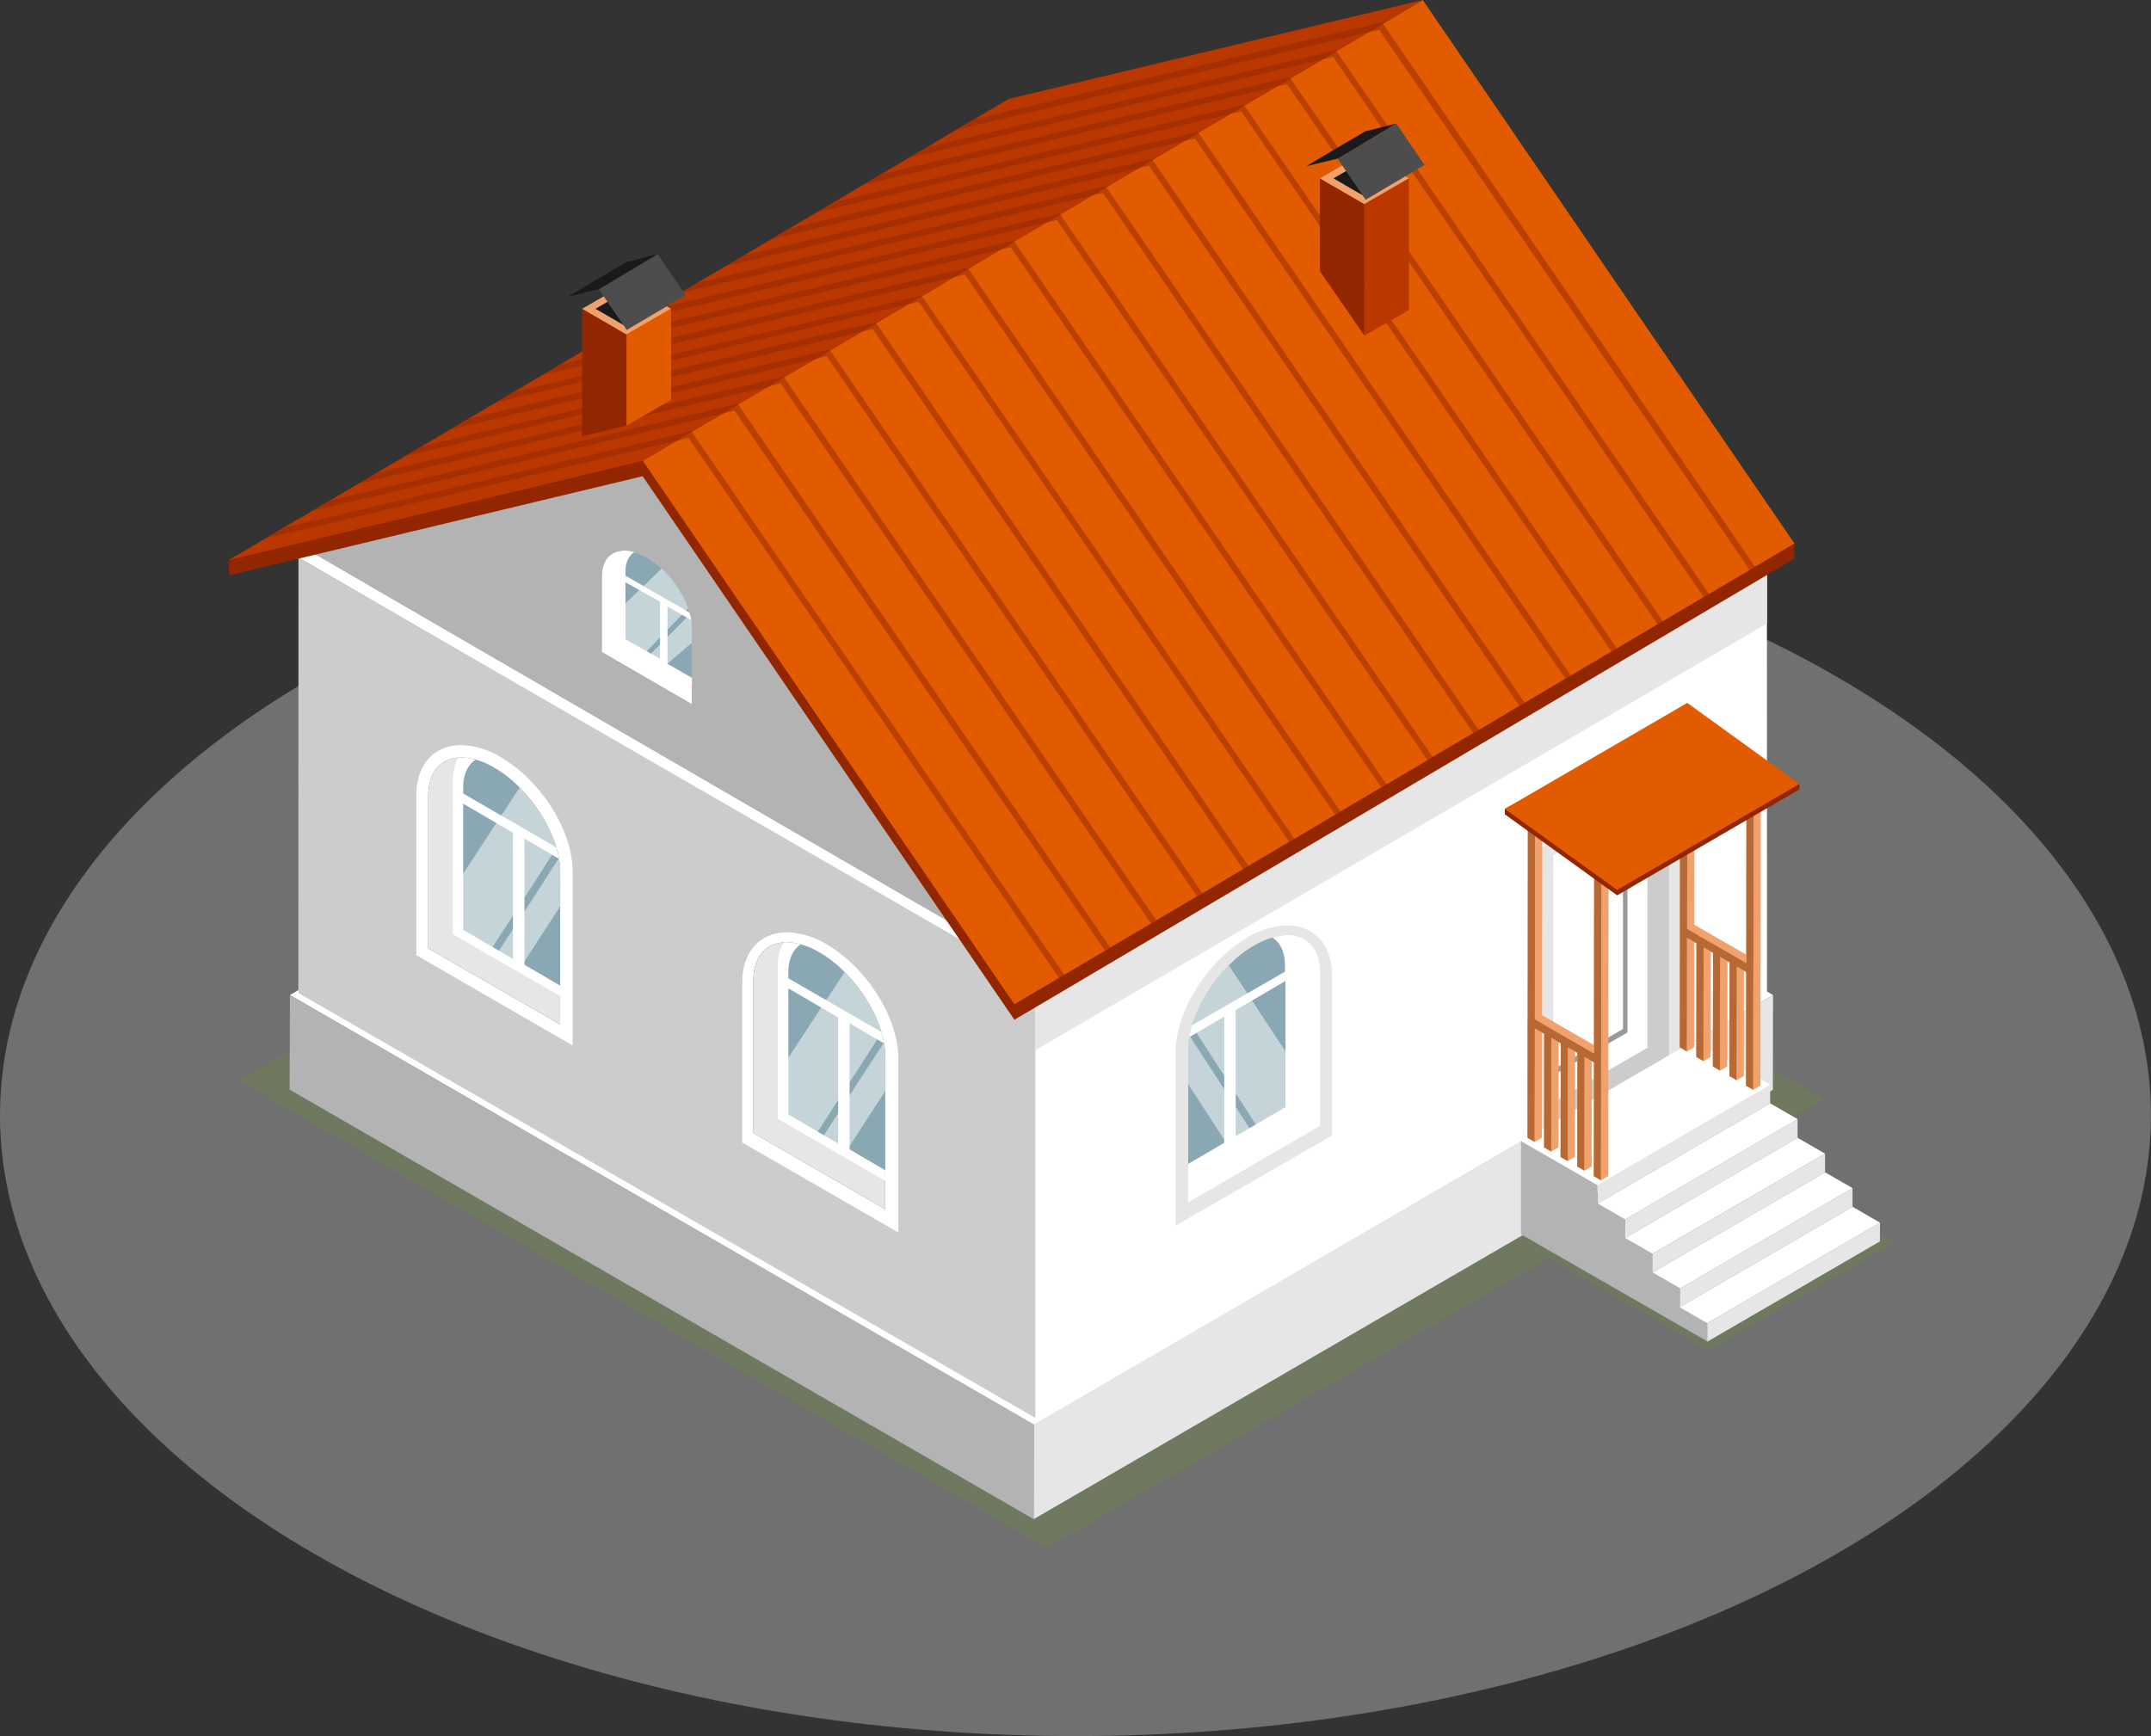 <svg xmlns="http://www.w3.org/2000/svg" xmlns:xlink="http://www.w3.org/1999/xlink" viewBox="0 0 221.61 178.89"><rect x="0" y="0" width="221.61" height="178.89" fill="#333333" stroke="none"/><defs><style>.cls-1{fill:#7e4c50;}.cls-13,.cls-2,.cls-4{fill:#fff;}.cls-3{isolation:isolate;}.cls-4,.cls-5{opacity:0.3;}.cls-4{mix-blend-mode:overlay;}.cls-5{fill:#698c39;mix-blend-mode:multiply;}.cls-6{fill:#999;}.cls-7{fill:#b86832;}.cls-8{fill:#f0a16c;}.cls-9{fill:#f5d5b3;}.cls-10{fill:#b3b3b3;}.cls-11{clip-path:url(#clip-path);}.cls-12{fill:#8aa8b3;}.cls-13,.cls-19{opacity:0.5;}.cls-13{mix-blend-mode:screen;}.cls-14{fill:#ccc;}.cls-15{fill:#e6e6e6;}.cls-16,.cls-19{fill:#912600;}.cls-17{fill:#e35b00;}.cls-18{fill:#ba3800;}.cls-20{fill:#1a1a1a;}.cls-21{fill:#4d4d4d;}.cls-22{clip-path:url(#clip-path-2);}.cls-23{clip-path:url(#clip-path-3);}.cls-24{clip-path:url(#clip-path-4);}.cls-25{fill:#ffe3ba;}</style><clipPath id="clip-path"><path class="cls-1" d="M66.63,57.44c2.57,1.49,4.66,4.77,4.66,7.34v7.79L62,67.19V59.41C62,56.84,64.06,56,66.63,57.44Z"/></clipPath><clipPath id="clip-path-2"><path class="cls-1" d="M50.91,79.11c3.76,2.17,6.8,7,6.8,10.72v15.73L44.12,97.72V82C44.12,78.23,47.16,76.94,50.91,79.11Z"/></clipPath><clipPath id="clip-path-3"><path class="cls-1" d="M84.41,98.14c3.75,2.17,6.79,7,6.79,10.72V124.6l-13.58-7.85V101C77.62,97.26,80.66,96,84.41,98.14Z"/></clipPath><clipPath id="clip-path-4"><path class="cls-2" d="M129.2,97.42c-3.75,2.17-6.79,7-6.79,10.72v15.74L136,116V100.3C136,96.54,133,95.26,129.2,97.42Z"/></clipPath></defs><title>Ресурс 2</title><g class="cls-3"><g id="Слой_2" data-name="Слой 2"><g id="Layer_1" data-name="Layer 1"><ellipse class="cls-4" cx="110.8" cy="114.92" rx="110.8" ry="63.97"/><polygon class="cls-5" points="195.23 128.01 178.81 118.55 187.99 113.25 104.68 65.08 24.56 111.34 107.86 159.51 159.57 129.66 176.05 139.16 195.23 128.01"/><polygon class="cls-2" points="182.67 102.53 106.53 146.85 29.87 102.53 106.02 58.2 182.67 102.53"/><polygon class="cls-2" points="169.06 82.35 169.06 107.81 159.29 113.45 159.29 87.97 166.53 83.8 167 83.53 168.57 82.63 169.06 82.35"/><polygon class="cls-6" points="167 83.53 167 106.24 159.29 110.68 159.29 87.97 166.53 83.8 167 83.53"/><polygon class="cls-2" points="166.53 83.8 166.53 105.88 159.29 110.06 159.29 87.97 166.53 83.8"/><path class="cls-7" d="M146.3,57.74l3.56-2.05L153,53.87l.27-.16,3.15-1.81.09,0,2.87-1.66.28-.16,2.62-1.52V47.6L107,16.6l-2.91,1.69-.06,0L101.14,20l-.25.14L98.1,21.76l-3.16,1.82-.25.15L91.5,25.57l-.06,0L35.21,57.16v.9L107,99.52l55.83-32.23v-.9Z"/><polygon class="cls-8" points="107.02 15.7 162.29 47.6 161.59 48.01 146.31 56.84 162.85 66.39 107.02 98.62 35.21 57.16 107.02 15.7"/><polygon class="cls-7" points="110 96.9 109.65 97.1 37.84 55.64 38.19 55.44 110 96.9"/><polygon class="cls-7" points="113.15 95.08 112.8 95.28 40.99 53.82 41.34 53.62 113.15 95.08"/><polygon class="cls-7" points="116.3 93.25 115.95 93.46 44.15 52 44.5 51.8 116.3 93.25"/><polygon class="cls-7" points="119.46 91.44 119.11 91.64 47.3 50.18 47.65 49.98 119.46 91.44"/><polygon class="cls-7" points="122.61 89.61 122.26 89.82 50.45 48.36 50.8 48.16 122.61 89.61"/><polygon class="cls-7" points="125.76 87.79 125.41 88 53.6 46.54 53.95 46.34 125.76 87.79"/><polygon class="cls-7" points="128.91 85.97 128.56 86.18 56.76 44.72 57.11 44.52 128.91 85.97"/><polygon class="cls-7" points="132.07 84.15 131.72 84.36 59.91 42.9 60.26 42.7 132.07 84.15"/><polygon class="cls-7" points="135.22 82.33 134.87 82.53 63.06 41.08 63.41 40.88 135.22 82.33"/><polygon class="cls-7" points="138.37 80.51 138.02 80.72 66.22 39.26 66.56 39.05 138.37 80.51"/><polygon class="cls-7" points="141.53 78.69 141.18 78.89 69.37 37.44 69.72 37.23 141.53 78.69"/><polygon class="cls-7" points="144.68 76.87 144.33 77.07 72.52 35.62 72.87 35.41 144.68 76.87"/><polygon class="cls-7" points="147.83 75.05 147.48 75.25 75.67 33.8 76.02 33.59 147.83 75.05"/><polygon class="cls-7" points="150.98 73.23 150.63 73.43 78.83 31.98 79.18 31.77 150.98 73.23"/><polygon class="cls-7" points="154.14 71.41 153.79 71.61 81.98 30.16 82.33 29.95 154.14 71.41"/><polygon class="cls-7" points="157.29 69.59 156.94 69.79 85.13 28.34 85.48 28.13 157.29 69.59"/><polygon class="cls-7" points="160.44 67.77 160.09 67.97 88.29 26.51 88.64 26.31 160.44 67.77"/><polygon class="cls-7" points="91.79 24.49 147.06 56.4 146.71 56.6 91.44 24.69 91.79 24.49"/><polygon class="cls-7" points="94.94 22.67 150.21 54.58 149.86 54.78 94.59 22.87 94.94 22.67"/><polygon class="cls-7" points="98.1 20.85 153.37 52.76 153.01 52.96 97.74 21.05 98.1 20.85"/><polygon class="cls-7" points="101.25 19.03 156.51 50.94 156.16 51.14 100.89 19.23 101.25 19.03"/><polygon class="cls-7" points="104.4 17.21 159.67 49.12 159.32 49.32 104.05 17.41 104.4 17.21"/><path class="cls-2" d="M105.67,13.79,30.74,56.11v1.35l76.18,44.18,74.68-44V56.29Zm1.22,84.77L36,57.46l69.66-40.6,70.63,40.79Z"/><path class="cls-9" d="M105.67,12.44,30.74,56.11l76.18,44.18,74.68-44Zm1.25,86.09L33.76,56.11l71.92-41.92L178.59,56.3Z"/><polygon class="cls-10" points="104.58 98.93 106.92 100.29 70.18 46.37 30.75 56.11 33.26 57.56 104.58 98.93"/><polygon class="cls-10" points="181.59 56.29 144.85 2.37 105.73 12.44 181.59 56.29"/><polygon class="cls-10" points="104.58 98.93 106.92 100.29 70.18 46.37 30.75 56.11 33.26 57.56 104.58 98.93"/><polygon class="cls-10" points="181.59 56.29 144.85 2.37 105.73 12.44 181.59 56.29"/><path class="cls-1" d="M66.63,57.44c2.57,1.49,4.66,4.77,4.66,7.34v7.79L62,67.19V59.41C62,56.84,64.06,56,66.63,57.44Z"/><g class="cls-11"><path class="cls-2" d="M66.63,57.44c2.57,1.49,4.66,4.77,4.66,7.34v7.79L62,67.19V59.41C62,56.84,64.06,56,66.63,57.44Z"/><path class="cls-12" d="M63.92,58.67V66l8.89,5.13V63.8a6,6,0,0,0-.35-1.91,4.8,4.8,0,0,0-.24-.63,10.1,10.1,0,0,0-2.9-3.81,8.41,8.41,0,0,0-.95-.65C65.91,55.38,63.92,56.22,63.92,58.67Z"/><path class="cls-13" d="M63.92,62.67V66l2.43,1.4,5.87-6.1a10.1,10.1,0,0,0-2.9-3.81Z"/><path class="cls-13" d="M66.77,67.67l1.69,1c0-.05,4.35-3.72,4.35-3.72V63.8a6,6,0,0,0-.35-1.91L66.8,67.63Z"/><path class="cls-2" d="M63.71,58.41v7.78L73,71.57V63.78c0-2.57-2.08-5.85-4.65-7.34S63.71,55.84,63.71,58.41Zm8.57,5v.43l-7.84-4.52v-.44c0-2.16,1.76-2.9,3.93-1.65A8.12,8.12,0,0,1,72.28,63.36Zm0,7-3.51-2V62.5l3.51,2Zm-7.84-4.53V60L68,62v5.88Z"/></g><polygon class="cls-14" points="30.75 57.46 30.74 102.32 106.69 146.12 106.69 101.3 30.75 57.46"/><polygon class="cls-2" points="182.04 57.3 182.05 102.17 106.69 146.12 106.69 101.3 182.04 57.3"/><polygon class="cls-15" points="182.04 53.23 182.05 64.25 106.69 108.2 106.69 63.39 182.04 53.23"/><polygon class="cls-16" points="146.57 1.58 103.94 11.79 23.59 57.7 23.59 59.28 66.21 49.07 104.51 105.08 184.87 57.58 184.87 56 146.57 1.58"/><path class="cls-17" d="M184.87,56l-4.06,2.4-.54.33s-4.2,2.48-4.2,2.48l-.55.31L171.32,64l-.55.32-4.18,2.49-.56.31-4.19,2.49-.56.32-4.19,2.48-.55.32-4.19,2.49-.56.31L147.6,78l-.53.33-4.21,2.49-.54.31-4.21,2.48-.54.33-4.2,2.49-.54.31-4.21,2.48-.54.33-4.19,2.49-.55.31-4.2,2.48-.55.33-4.2,2.47-.53.33-4.21,2.48-.54.32-4.6,2.72-38.29-56,3.51-2.07,1.55-.93,3.2-1.88L76,41.69l3.2-1.88,1.55-.93L84,37l1.54-.9,3.21-1.89,1.54-.91,3.21-1.91,1.53-.9,3.22-1.9,1.53-.9L103,25.77l1.51-.9L107.7,23l1.53-.9,3.22-1.91,1.52-.89,3.23-1.91,1.52-.9L122,14.55l1.51-.89,3.23-1.91,1.52-.9,3.23-1.91,1.5-.88,3.25-1.92,1.5-.9,3.2-1.89,1.54-.9L146.58,0Z"/><path class="cls-18" d="M146.58,0l-4.15,2.45-.34.2-.5.29-.65.39-3.25,1.91-1.5.9s-3.25,1.92-3.25,1.92l-1.5.88-3.23,1.91-1.52.9-3.23,1.91-1.51.89-3.23,1.91-1.52.9L114,19.27l-1.52.89-3.22,1.91-1.49.88-3.26,1.92-1.51.9-3.22,1.91-1.53.9L95,30.48l-1.49.89s-3.25,1.92-3.25,1.92l-1.54.91s-3.21,1.89-3.21,1.89L85,36.4,84,37s-3.24,1.9-3.24,1.9l-1.55.93L76,41.69l-1.54.92-3.2,1.88-1.55.93s-3.51,2.07-3.51,2.07L23.58,57.71l3.83-2.26,1.79-1.08s2.92-1.7,2.92-1.7L34,51.57l2.89-1.71,1.86-1.1,2.88-1.7S43.43,46,43.43,46l2.92-1.72,1.85-1.1,2.88-1.7,1.84-1.09,2.93-1.72,1.84-1.1,2.88-1.7,1.83-1.09L65.32,33l1.86-1.09,2.88-1.71,1.83-1.09,2.92-1.71s1.86-1.1,1.86-1.1l2.88-1.71,1.87-1.1,2.88-1.7s1.87-1.1,1.87-1.1L89,19l1.87-1.1,2.88-1.7,1.87-1.1,2.87-1.71,1.87-1.1,3.55-2.09Z"/><path class="cls-19" d="M109.65,100.46l-.54.32L70.94,45.12l-1.21.3-42.11,10-.21.05,1.79-1.08.36-.07,41.66-9.9.06.09Z"/><path class="cls-19" d="M114.39,97.65l-.53.33L75.68,42.32l-1.2.29L32.63,52.54l-.51.13L34,51.57l.6-.14L76,41.6l.06.09Z"/><polygon class="cls-19" points="119.14 94.85 118.59 95.18 80.43 39.52 79.22 39.81 37.64 49.67 36.88 49.85 38.72 48.76 39.6 48.55 80.71 38.8 80.77 38.88 119.14 94.85"/><path class="cls-19" d="M123.89,92.06l-.55.31L85.17,36.71,84,37,42.67,46.79,41.61,47,43.43,46l1.2-.29L85.45,36l.06.1Z"/><path class="cls-19" d="M128.62,89.24l-.54.33L89.92,33.91l-1.2.29-41,9.74-1.32.3,1.83-1.09,1.44-.34L90.2,33.2l.06.09Z"/><path class="cls-19" d="M133.37,86.45l-.54.31L94.65,31.1l-1.14.27L52.73,41.06l-1.63.38,1.82-1.08L54.67,40l40.26-9.56.07.09Z"/><polygon class="cls-19" points="138.11 83.63 137.57 83.96 99.41 28.3 98.22 28.57 57.74 38.19 55.87 38.63 57.69 37.55 59.7 37.06 99.68 27.59 99.75 27.68 138.11 83.63"/><path class="cls-19" d="M142.86,80.84l-.54.31L104.14,25.49l-1.17.28-40.2,9.54-2.17.52,1.8-1.08,2.31-.55,39.71-9.41.06.08Z"/><path class="cls-19" d="M147.6,78l-.53.33L108.89,22.69l-1.15.26s-40,9.49-40,9.49L65.33,33l1.85-1.08,2.56-.61L109.17,22l.06.09Z"/><path class="cls-19" d="M152.35,75.23l-.56.31L113.63,19.88l-1.18.28L72.81,29.57l-2.73.65,1.81-1.08,2.87-.68,39.15-9.28.06.09Z"/><polygon class="cls-19" points="157.09 72.42 156.54 72.74 118.38 17.08 117.2 17.36 77.84 26.71 74.82 27.41 76.67 26.33 79.79 25.58 118.66 16.37 118.72 16.46 157.09 72.42"/><path class="cls-19" d="M161.84,69.62l-.56.32L123.12,14.28l-1.17.27s-39.08,9.28-39.08,9.28l-3.3.78,1.85-1.09,3.39-.81,38.58-9.14.07.09Z"/><path class="cls-19" d="M166.59,66.82l-.56.31L127.87,11.47l-1.18.28L87.88,21l-3.57.84,1.86-1.08,3.67-.87,38.3-9.09.07.09Z"/><polygon class="cls-19" points="171.32 64.01 170.77 64.33 132.6 8.67 131.44 8.94 92.91 18.09 89.06 19 90.9 17.91 94.86 16.98 132.88 7.96 132.94 8.06 171.32 64.01"/><path class="cls-19" d="M176.07,61.21l-.55.31L137.35,5.86l-1.16.28L97.93,15.22l-4.12,1,1.84-1.09,4.23-1,37.75-8.95.06.09Z"/><path class="cls-19" d="M180.81,58.4l-.54.33S142.09,3.07,142.09,3.07l-1.15.26-38,9-4.4,1.05,1.84-1.09,42-10,.06.1.08.1Z"/><path class="cls-2" d="M51.55,78a8.25,8.25,0,0,0-4-1.22c-2.83,0-4.66,2-4.66,5.19V98.42L59,107.73V89.8C59,85.58,55.71,80.4,51.55,78Z"/><path class="cls-2" d="M85.13,97.29a8.29,8.29,0,0,0-4-1.22c-2.83,0-4.66,2-4.66,5.19v16.47L92.56,127V109.1C92.56,104.88,89.3,99.7,85.13,97.29Z"/><path class="cls-15" d="M128.57,96.58a8.19,8.19,0,0,1,4-1.22c2.83,0,4.67,2,4.67,5.18V117l-16.12,9.3V108.39C121.14,104.17,124.4,99,128.57,96.58Z"/><polygon class="cls-16" points="140.57 21.03 140.57 34.59 135.99 27.95 135.99 18.38 140.57 21.03"/><polygon class="cls-8" points="145.16 18.38 140.57 21.03 135.99 18.38 140.57 15.74 145.16 18.38"/><polygon class="cls-18" points="140.57 21.03 140.57 34.59 145.16 31.94 145.16 18.38 140.57 21.03"/><polygon class="cls-20" points="143.78 18.38 140.57 20.23 137.38 18.38 140.57 16.54 143.78 18.38"/><path class="cls-21" d="M146.76,17l-.34.2-5.72,3.38-2.89-4.23L143.44,13c.16-.09.07,0,.43-.25Z"/><path class="cls-20" d="M143.87,12.73l-.34.2-.09.05-5,3-.36.21-.26.15-3.22.78.42-.26,5.64-3.33Z"/><polygon class="cls-16" points="64.55 34.47 64.55 43.85 59.97 44.97 59.97 31.82 64.55 34.47"/><polygon class="cls-8" points="69.14 31.82 64.55 34.47 59.97 31.82 64.55 29.18 69.14 31.82"/><polygon class="cls-17" points="64.55 34.47 64.55 43.85 69.14 41.21 69.14 31.82 64.55 34.47"/><polygon class="cls-20" points="67.75 31.82 64.55 33.67 61.35 31.82 64.55 29.97 67.75 31.82"/><path class="cls-21" d="M70.64,30.41l-.35.21L64.57,34l-2.89-4.22,5.64-3.33.43-.26Z"/><path class="cls-20" d="M67.75,26.18l-.34.2-.09.06-5,3-.36.21-.27.16-3.21.77.42-.25L64.53,27Z"/><path class="cls-1" d="M50.91,79.11c3.76,2.17,6.8,7,6.8,10.72v15.73L44.12,97.72V82C44.12,78.23,47.16,76.94,50.91,79.11Z"/><g class="cls-22"><path class="cls-15" d="M50.91,79.11c3.76,2.17,6.8,7,6.8,10.72v15.73L44.12,97.72V82C44.12,78.23,47.16,76.94,50.91,79.11Z"/><path class="cls-12" d="M47,80.91v15l13,7.49v-15a8.85,8.85,0,0,0-.5-2.79c-.1-.3-.23-.62-.36-.92a14.78,14.78,0,0,0-4.22-5.55,10.86,10.86,0,0,0-1.4-1C49.86,76.11,47,77.32,47,80.91Z"/><path class="cls-13" d="M47,91.12v4.8l3.54,2,8.57-13.29a14.78,14.78,0,0,0-4.22-5.55Z"/><path class="cls-13" d="M51.12,98.42l2.45,1.42,0-.07L59.92,90V88.39a8.85,8.85,0,0,0-.5-2.79L51.16,98.35Z"/><path class="cls-2" d="M46.65,80.52V96.26l13.58,7.84V88.37c0-3.75-3-8.55-6.79-10.72S46.65,76.77,46.65,80.52Zm12.51,7.23v.63L47.72,81.77v-.63c0-3.15,2.57-4.24,5.72-2.42S59.16,84.59,59.16,87.75Zm0,14.66-5.13-3v-13l5.13,3Zm-11.44-6.6v-13l5.13,3v13Z"/></g><path class="cls-1" d="M84.41,98.14c3.75,2.17,6.79,7,6.79,10.72V124.6l-13.58-7.85V101C77.62,97.26,80.66,96,84.41,98.14Z"/><g class="cls-23"><path class="cls-15" d="M84.41,98.14c3.75,2.17,6.79,7,6.79,10.72V124.6l-13.58-7.85V101C77.62,97.26,80.66,96,84.41,98.14Z"/><path class="cls-12" d="M80.45,99.94v15l13,7.49v-15a8.55,8.55,0,0,0-.51-2.79,8,8,0,0,0-.35-.93,14.71,14.71,0,0,0-4.23-5.55,11.4,11.4,0,0,0-1.39-1C83.36,95.14,80.45,96.36,80.45,99.94Z"/><path class="cls-13" d="M80.45,110.15V115L84,117l8.57-13.29a14.71,14.71,0,0,0-4.23-5.55Z"/><path class="cls-13" d="M84.61,117.45l2.46,1.42,0-.07,6.31-9.73v-1.64a8.55,8.55,0,0,0-.51-2.79l-8.25,12.74Z"/><path class="cls-2" d="M80.14,99.56v15.73l13.59,7.85V107.4c0-3.75-3-8.55-6.79-10.72S80.14,95.8,80.14,99.56Zm12.52,7.22v.63l-11.44-6.6v-.64c0-3.15,2.56-4.23,5.72-2.41S92.66,103.63,92.66,106.78Zm0,14.66-5.13-3v-13l5.13,3Zm-11.44-6.6v-13l5.13,3v13Z"/></g><path class="cls-2" d="M129.2,97.42c-3.75,2.17-6.79,7-6.79,10.72v15.74L136,116V100.3C136,96.54,133,95.26,129.2,97.42Z"/><g class="cls-24"><path class="cls-2" d="M129.2,97.42c-3.75,2.17-6.79,7-6.79,10.72v15.74L136,116V100.3C136,96.54,133,95.26,129.2,97.42Z"/><path class="cls-12" d="M133.16,99.22v15l-13,7.48v-15a8.8,8.8,0,0,1,.5-2.79c.1-.31.23-.63.36-.93a14.78,14.78,0,0,1,4.22-5.55,12.78,12.78,0,0,1,1.4-1C130.25,94.42,133.16,95.64,133.16,99.22Z"/><path class="cls-13" d="M133.16,109.43v4.81l-3.54,2L121.05,103a14.78,14.78,0,0,1,4.22-5.55Z"/><path class="cls-13" d="M129,116.74l-2.46,1.41,0-.07-6.31-9.73v-1.64a8.8,8.8,0,0,1,.5-2.79L129,116.66Z"/><path class="cls-2" d="M126.67,96c-3.75,2.16-6.79,7-6.79,10.71v15.74l13.59-7.85V98.84C133.47,95.08,130.42,93.8,126.67,96Zm0,1.07c3.16-1.82,5.72-.74,5.72,2.42v.63L121,106.69v-.63C121,102.91,123.52,98.86,126.67,97ZM121,107.76l5.13-3v13l-5.13,3Zm6.31,9.32v-13l5.13-3v13Z"/></g><polygon class="cls-10" points="29.87 102.53 106.53 146.78 106.5 156.54 29.84 112.28 29.87 102.53"/><polygon class="cls-15" points="106.53 146.78 182.67 102.53 182.65 112.3 106.5 156.54 106.53 146.78"/><polygon class="cls-15" points="158.7 87.39 173.21 79.04 173.21 109.73 158.7 118.1 158.7 87.39"/><polygon class="cls-14" points="171.94 81.22 171.94 109 159.97 115.91 159.97 88.12 167.21 83.95 167.67 83.69 169.25 82.78 169.73 82.5 171.94 81.22"/><polygon class="cls-2" points="169.73 82.5 169.73 107.97 159.97 113.6 159.97 88.12 167.21 83.95 167.67 83.69 169.25 82.78 169.73 82.5"/><polygon class="cls-6" points="167.67 83.69 167.67 106.39 159.97 110.83 159.97 88.12 167.21 83.95 167.67 83.69"/><polygon class="cls-2" points="167.21 83.95 167.21 106.03 159.97 110.22 159.97 88.12 167.21 83.95"/><g class="cls-3"><polygon class="cls-15" points="164.57 122.12 182.38 111.77 182.37 113.69 164.57 124.04 164.57 122.12"/><polygon class="cls-2" points="156.72 117.59 174.53 107.24 182.38 111.77 164.57 122.12 156.72 117.59"/><polygon class="cls-15" points="167.4 125.67 185.2 115.32 185.2 117.24 167.39 127.59 167.4 125.67"/><polygon class="cls-2" points="164.57 124.04 182.37 113.69 185.2 115.32 167.4 125.67 164.57 124.04"/><polygon class="cls-2" points="167.39 127.59 185.2 117.24 188.03 118.88 170.22 129.22 167.39 127.59"/><polygon class="cls-15" points="170.22 129.22 188.03 118.88 188.03 120.8 170.22 131.14 170.22 129.22"/><polygon class="cls-15" points="173.06 132.78 190.86 122.43 190.86 124.35 173.05 134.7 173.06 132.78"/><polygon class="cls-2" points="170.22 131.14 188.03 120.8 190.86 122.43 173.06 132.78 170.22 131.14"/><polygon class="cls-15" points="175.88 136.34 193.69 125.99 193.68 127.92 175.88 138.26 175.88 136.34"/><path class="cls-10" d="M164.57,122.12V124l2.83,1.63v1.92l2.83,1.63v1.92l2.84,1.64v1.92l2.83,1.64v1.92L156.7,127.19c0-2.08,0-7.53,0-9.6Z"/><polygon class="cls-2" points="173.05 134.7 190.86 124.35 193.69 125.99 175.88 136.34 173.05 134.7"/></g><polygon class="cls-8" points="157.38 105.53 157.39 104.6 157.41 84.67 158.15 84.24 158.9 84.67 158.87 104.61 159.84 105.16 160.58 105.59 161.54 106.15 162.29 106.58 163.25 107.13 164 107.56 164.22 107.69 164.24 88.62 164.98 88.19 165.73 88.62 165.7 108.55 165.7 109.48 165.69 121.19 164.94 121.62 164.2 121.19 164.22 109.48 163.99 109.35 163.98 120.2 163.24 120.63 162.49 120.2 162.51 108.49 162.28 108.36 162.27 119.21 161.53 119.64 160.78 119.22 160.8 107.51 160.57 107.38 160.56 118.23 159.82 118.66 159.08 118.23 159.09 106.52 158.87 106.39 158.85 117.24 158.11 117.67 157.37 117.24 157.38 105.53"/><polygon class="cls-25" points="157.41 84.67 157.39 104.6 157.38 105.53 157.37 117.24 158.11 117.67 158.13 105.97 159.09 106.52 159.08 118.23 159.82 118.66 159.84 106.95 160.8 107.51 160.78 119.22 161.53 119.64 161.54 107.94 162.51 108.49 162.49 120.2 163.24 120.63 163.25 108.92 164.22 109.48 164.2 121.19 164.94 121.62 164.96 109.91 164.96 108.98 164.99 89.05 164.24 88.62 164.22 108.55 163.25 107.99 162.51 107.56 161.55 107.01 160.8 106.58 159.84 106.02 159.09 105.59 158.13 105.03 158.16 85.1 157.41 84.67"/><polygon class="cls-7" points="157.41 84.67 157.39 104.6 157.38 105.53 157.37 117.24 158.11 117.67 158.13 105.97 159.09 106.52 159.08 118.23 159.82 118.66 159.84 106.95 160.8 107.51 160.78 119.22 161.53 119.64 161.54 107.94 162.51 108.49 162.49 120.2 163.24 120.63 163.25 108.92 164.22 109.48 164.2 121.19 164.94 121.62 164.96 109.91 164.96 108.98 164.99 89.05 164.24 88.62 164.22 108.55 163.25 107.99 162.51 107.56 161.55 107.01 160.8 106.58 159.84 106.02 159.09 105.59 158.13 105.03 158.16 85.1 157.41 84.67"/><polygon class="cls-8" points="173.07 96.21 173.07 95.28 173.09 75.35 173.83 74.92 174.58 75.35 174.56 95.28 175.52 95.84 176.26 96.27 177.23 96.83 177.97 97.25 178.94 97.81 179.68 98.24 179.91 98.37 179.93 79.3 180.67 78.87 181.41 79.3 181.39 99.23 181.38 100.16 181.37 111.86 180.63 112.3 179.88 111.87 179.9 100.16 179.67 100.03 179.66 110.88 178.92 111.31 178.18 110.88 178.19 99.17 177.97 99.04 177.95 109.89 177.21 110.32 176.47 109.89 176.49 98.19 176.26 98.05 176.24 108.91 175.5 109.34 174.76 108.91 174.78 97.2 174.55 97.07 174.54 107.92 173.8 108.35 173.05 107.92 173.07 96.21"/><polygon class="cls-25" points="173.09 75.35 173.07 95.28 173.07 96.21 173.05 107.92 173.8 108.35 173.81 96.64 174.78 97.2 174.76 108.91 175.5 109.34 175.52 97.63 176.49 98.19 176.47 109.89 177.21 110.32 177.23 98.61 178.19 99.17 178.18 110.88 178.92 111.31 178.94 99.6 179.9 100.16 179.88 111.87 180.63 112.3 180.64 100.59 180.65 99.66 180.67 79.73 179.93 79.3 179.91 99.23 178.94 98.67 178.2 98.24 177.23 97.68 176.49 97.26 175.52 96.7 174.78 96.27 173.82 95.71 173.84 75.78 173.09 75.35"/><polygon class="cls-7" points="173.09 75.35 173.07 95.28 173.07 96.21 173.05 107.92 173.8 108.35 173.81 96.64 174.78 97.2 174.76 108.91 175.5 109.34 175.52 97.63 176.49 98.19 176.47 109.89 177.21 110.32 177.23 98.61 178.19 99.17 178.18 110.88 178.92 111.31 178.94 99.6 179.9 100.16 179.88 111.87 180.63 112.3 180.64 100.59 180.65 99.66 180.67 79.73 179.93 79.3 179.91 99.23 178.94 98.67 178.2 98.24 177.23 97.68 176.49 97.26 175.52 96.7 174.78 96.27 173.82 95.71 173.84 75.78 173.09 75.35"/><polygon class="cls-16" points="185.39 81.34 166.61 92.26 155.04 83.91 155.04 83.35 173.83 72.99 185.39 80.78 185.39 81.34"/><polygon class="cls-17" points="185.39 80.78 166.61 91.7 155.04 83.35 173.83 72.43 185.39 80.78"/></g></g></g></svg>
